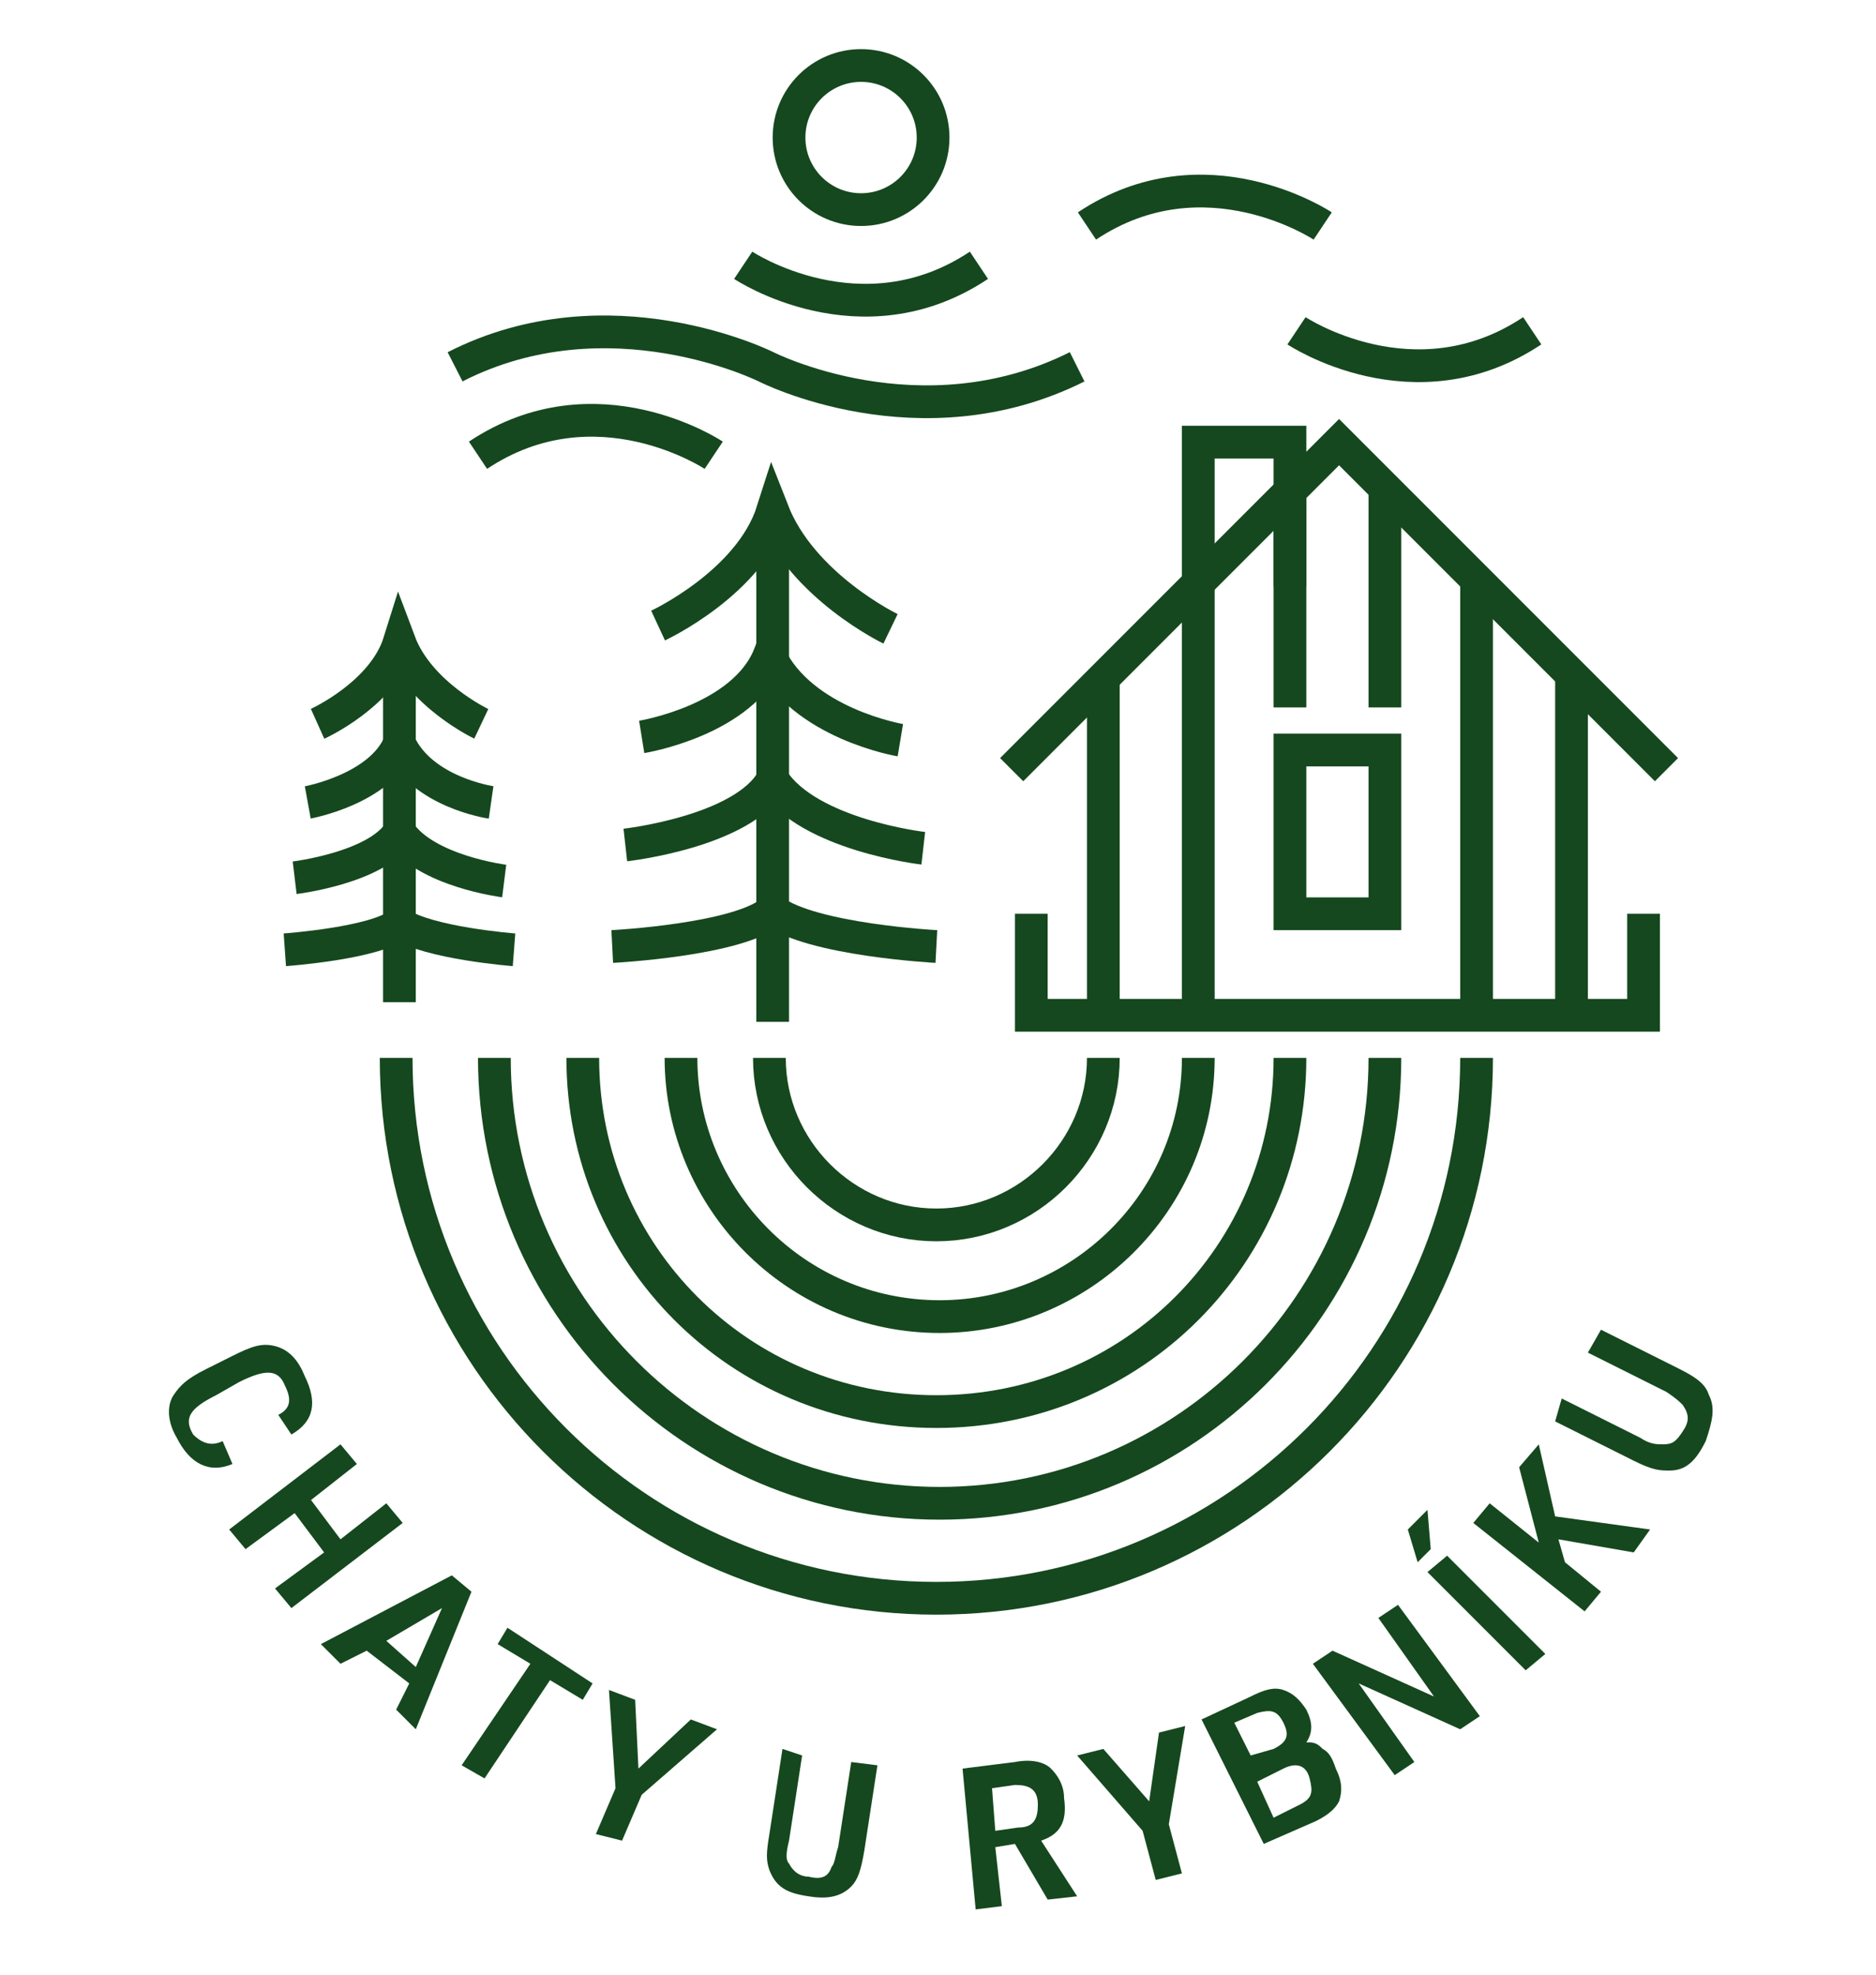 <?xml version="1.0" encoding="UTF-8"?>
<!-- Generator: Adobe Illustrator 27.4.1, SVG Export Plug-In . SVG Version: 6.00 Build 0)  -->
<svg xmlns="http://www.w3.org/2000/svg" xmlns:xlink="http://www.w3.org/1999/xlink" version="1.1" id="Vrstva_1" x="0px" y="0px" viewBox="0 0 57.3 60.3" style="enable-background:new 0 0 57.3 60.3;" xml:space="preserve">
<style type="text/css">
	.st0{fill:#15481E;}
	.st1{fill:none;stroke:#15481E;stroke-miterlimit:10;}
</style>
<g>
	<path class="st0" d="M7.1,44.7c-0.7,0.3-1.3,0-1.7-0.8c-0.3-0.5-0.3-1-0.1-1.3c0.2-0.3,0.4-0.5,1-0.8l0.8-0.4   C7.7,41.1,8,41,8.4,41.1s0.7,0.4,0.9,0.9c0.4,0.8,0.3,1.4-0.4,1.8l-0.4-0.6c0.4-0.2,0.4-0.5,0.2-0.9c-0.2-0.5-0.6-0.5-1.4-0.1   l-0.7,0.4c-0.8,0.4-1,0.7-0.7,1.2C6.1,44,6.4,44.2,6.8,44L7.1,44.7z"></path>
	<path class="st0" d="M10.4,44.1l0.5,0.6l-1.4,1.1l0.9,1.2l1.4-1.1l0.5,0.6l-3.4,2.6l-0.5-0.6l1.5-1.1L9,46.2l-1.5,1.1L7,46.7   L10.4,44.1z"></path>
	<path class="st0" d="M11.2,50.4l-0.8,0.4l-0.6-0.6l4-2.1l0.6,0.5l-1.7,4.2l-0.6-0.6l0.4-0.8L11.2,50.4z M13.5,49.1l-1.7,1l0.9,0.8   L13.5,49.1z"></path>
	<path class="st0" d="M16.2,50.8l-1-0.6l0.3-0.5l2.6,1.7l-0.3,0.5l-1-0.6l-2,3l-0.7-0.4L16.2,50.8z"></path>
	<path class="st0" d="M18.8,54.6l-0.2-3l0.8,0.3l0.1,2.1l1.6-1.5l0.8,0.3l-2.3,2L19,56.2L18.2,56L18.8,54.6z"></path>
	<path class="st0" d="M24.5,53.6l-0.4,2.6c-0.1,0.4-0.1,0.6,0,0.7c0.1,0.2,0.3,0.4,0.6,0.4c0.4,0.1,0.6,0,0.7-0.3   c0.1-0.1,0.1-0.3,0.2-0.6l0.4-2.6l0.8,0.1l-0.4,2.6c-0.1,0.6-0.2,0.9-0.4,1.1c-0.3,0.3-0.7,0.4-1.3,0.3c-0.7-0.1-1-0.3-1.2-0.8   c-0.1-0.3-0.1-0.5,0-1.1l0.4-2.6L24.5,53.6z"></path>
	<path class="st0" d="M30.6,58.2l-0.8,0.1L29.4,54l1.6-0.2c0.5-0.1,0.9,0,1.1,0.2c0.2,0.2,0.4,0.5,0.4,0.9c0.1,0.7-0.1,1.1-0.7,1.3   l1.1,1.7L32,58l-1-1.7l-0.6,0.1L30.6,58.2z M31.1,55.8c0.5,0,0.6-0.3,0.6-0.7c0-0.5-0.3-0.6-0.7-0.6l-0.7,0.1l0.1,1.3L31.1,55.8z"></path>
	<path class="st0" d="M34.9,55.9l-2-2.3l0.8-0.2l1.4,1.6l0.3-2.1l0.8-0.2l-0.5,3l0.4,1.5l-0.8,0.2L34.9,55.9z"></path>
	<path class="st0" d="M36.7,52.5l1.5-0.7c0.4-0.2,0.7-0.3,1-0.2s0.5,0.3,0.7,0.6c0.2,0.4,0.2,0.7,0,1c0,0,0,0,0.1,0   c0.2,0,0.3,0.1,0.4,0.2c0.2,0.1,0.3,0.3,0.4,0.6c0.2,0.4,0.2,0.7,0.1,1c-0.1,0.2-0.3,0.4-0.7,0.6l-1.6,0.7L36.7,52.5z M38.9,53.4   c0.4-0.2,0.5-0.4,0.3-0.8s-0.4-0.4-0.8-0.3l-0.7,0.3l0.5,1L38.9,53.4z M39.7,55.1c0.4-0.2,0.4-0.4,0.3-0.8s-0.4-0.5-0.8-0.3   l-0.8,0.4l0.5,1.1L39.7,55.1z"></path>
	<path class="st0" d="M40.1,50.8l0.6-0.4l3.1,1.4l-1.7-2.4l0.6-0.4l2.5,3.4l-0.6,0.4l-3.1-1.4l1.7,2.4l-0.6,0.4L40.1,50.8z"></path>
	<path class="st0" d="M43,46.7l0.6-0.6l0.1,1.2l-0.4,0.4L43,46.7z M43.6,48l0.6-0.5l3,3L46.6,51L43.6,48z"></path>
	<path class="st0" d="M45,46.5l0.5-0.6l1.5,1.2l-0.6-2.3l0.6-0.7l0.5,2.2l2.9,0.4l-0.5,0.7L47.6,47l0.2,0.7l1.1,0.9l-0.5,0.6   L45,46.5z"></path>
	<path class="st0" d="M47.7,42.7l2.4,1.2c0.3,0.2,0.5,0.2,0.7,0.2c0.3,0,0.4-0.1,0.6-0.4c0.2-0.3,0.2-0.5,0-0.8   c-0.1-0.1-0.2-0.2-0.5-0.4l-2.4-1.2l0.4-0.7l2.4,1.2c0.6,0.3,0.8,0.5,0.9,0.8c0.2,0.4,0.1,0.8-0.1,1.4c-0.3,0.6-0.6,0.9-1.1,0.9   c-0.3,0-0.5,0-1.1-0.3l-2.4-1.2L47.7,42.7z"></path>
</g>
<g>
	<path class="st1" d="M9.7,22.1c0,0,2-0.9,2.5-2.5c0.6,1.6,2.5,2.5,2.5,2.5"></path>
	<path class="st1" d="M9.4,24.5c0,0,2.2-0.4,2.8-1.8c0.7,1.5,2.8,1.8,2.8,1.8"></path>
	<path class="st1" d="M9,26.8c0,0,2.5-0.3,3.2-1.4c0.8,1.2,3.2,1.5,3.2,1.5"></path>
	<path class="st1" d="M8.7,29c0,0,2.8-0.2,3.5-0.8c0.9,0.6,3.5,0.8,3.5,0.8"></path>
	<line class="st1" x1="12.2" y1="19.6" x2="12.2" y2="30.6"></line>
</g>
<g>
	<path class="st1" d="M20.1,19.1c0,0,2.8-1.3,3.5-3.5c0.9,2.3,3.6,3.6,3.6,3.6"></path>
	<path class="st1" d="M19.6,22.5c0,0,3.1-0.5,3.9-2.5c1,2.1,4,2.6,4,2.6"></path>
	<path class="st1" d="M19.1,25.8c0,0,3.6-0.4,4.5-2c1.1,1.7,4.6,2.1,4.6,2.1"></path>
	<path class="st1" d="M18.7,28.9c0,0,3.9-0.2,4.9-1.1c1.2,0.9,5,1.1,5,1.1"></path>
	<line class="st1" x1="23.6" y1="15.6" x2="23.6" y2="31.2"></line>
</g>
<rect x="39.4" y="22.9" class="st1" width="2.9" height="5"></rect>
<polyline class="st1" points="36.6,17.9 36.6,13.5 39.4,13.5 39.4,17.9 "></polyline>
<polyline class="st1" points="30.9,23.5 40.9,13.5 50.9,23.5 "></polyline>
<circle class="st1" cx="26.3" cy="4.2" r="2.2"></circle>
<polyline class="st1" points="31.5,27.9 31.5,31 50.2,31 50.2,27.9 "></polyline>
<path class="st1" d="M13.9,11.2c4.7-2.4,9.5,0,9.5,0s4.7,2.4,9.5,0"></path>
<path class="st1" d="M14.6,13.9c3.6-2.4,7.2,0,7.2,0"></path>
<path class="st1" d="M46.8,10.1c-3.6,2.4-7.2,0-7.2,0"></path>
<path class="st1" d="M33.2,6.9c3.6-2.4,7.2,0,7.2,0"></path>
<path class="st1" d="M29.9,8.1c-3.6,2.4-7.2,0-7.2,0"></path>
<g>
	<path class="st1" d="M33.7,32.3c0,2.8-2.3,5.1-5.1,5.1s-5.1-2.3-5.1-5.1"></path>
	<path class="st1" d="M36.6,32.3c0,4.4-3.6,7.9-7.9,7.9c-4.4,0-7.9-3.6-7.9-7.9"></path>
	<path class="st1" d="M39.4,32.3c0,6-4.8,10.8-10.8,10.8s-10.8-4.8-10.8-10.8"></path>
	<path class="st1" d="M42.3,32.3c0,7.5-6.1,13.6-13.6,13.6s-13.6-6.1-13.6-13.6"></path>
	<path class="st1" d="M45.1,32.3c0,9.1-7.4,16.5-16.5,16.5s-16.5-7.4-16.5-16.5"></path>
</g>
<line class="st1" x1="33.7" y1="30.8" x2="33.7" y2="20.7"></line>
<line class="st1" x1="36.6" y1="31" x2="36.6" y2="17.8"></line>
<line class="st1" x1="39.4" y1="21.6" x2="39.4" y2="15.1"></line>
<line class="st1" x1="42.3" y1="21.6" x2="42.3" y2="15.1"></line>
<line class="st1" x1="45.1" y1="31.2" x2="45.1" y2="17.8"></line>
<line class="st1" x1="48" y1="31.2" x2="48" y2="20.8"></line>
</svg>
